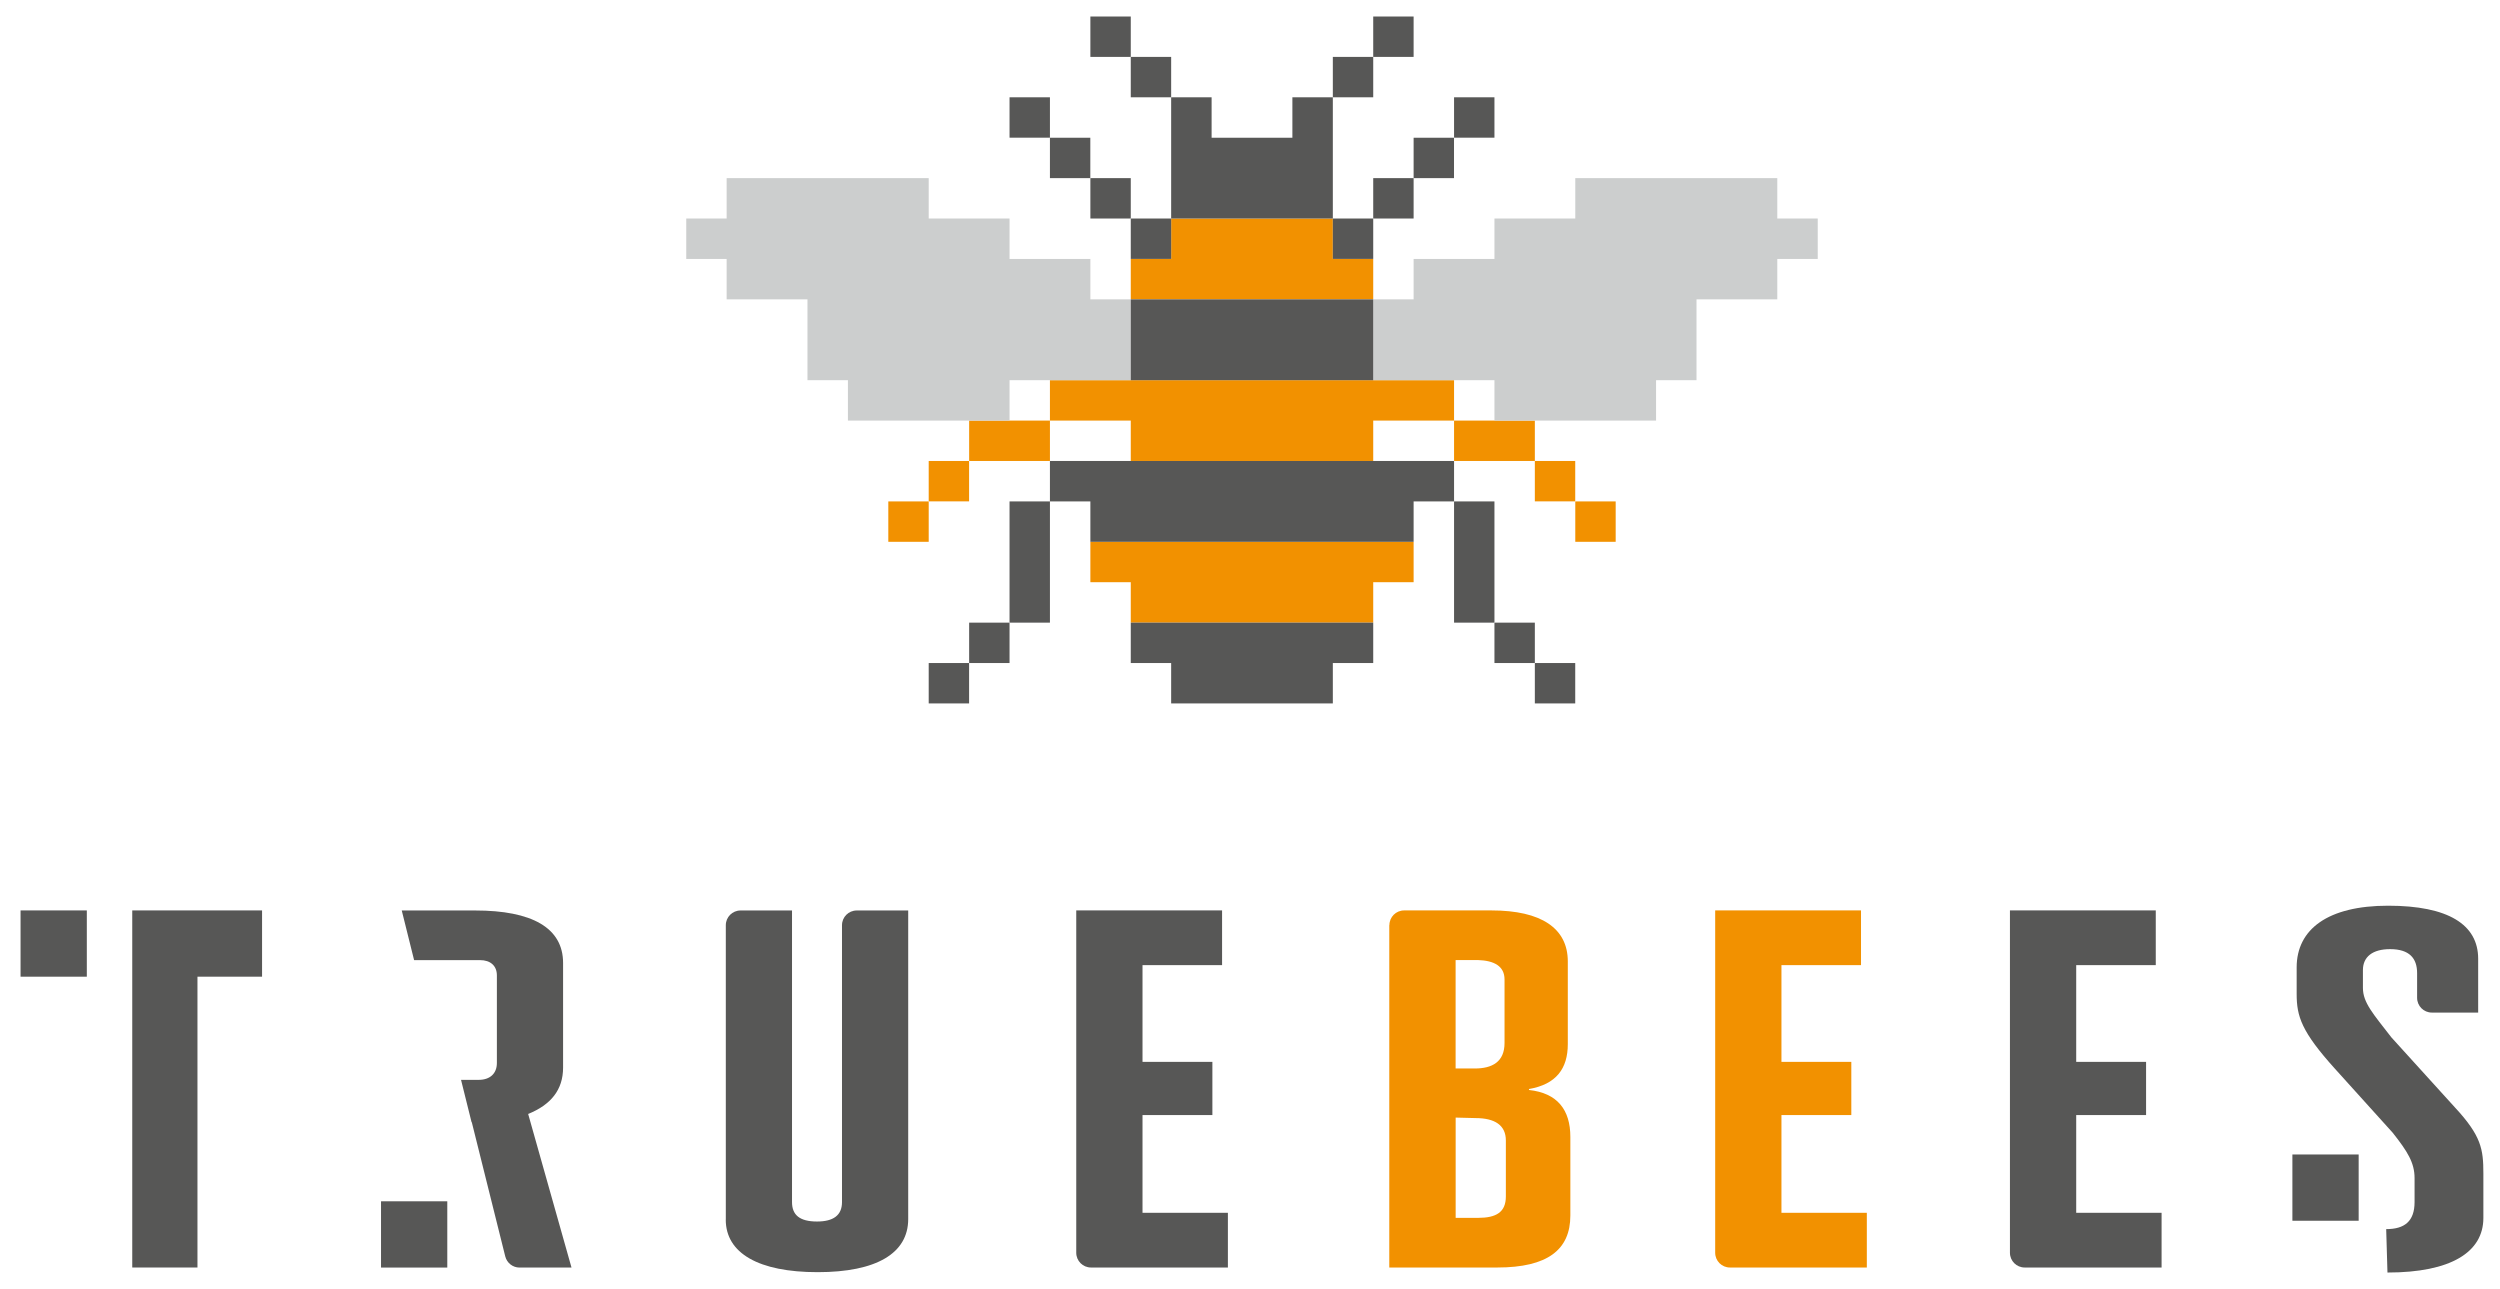 <?xml version="1.0" encoding="UTF-8"?>
<svg id="Livello_1" data-name="Livello 1" xmlns="http://www.w3.org/2000/svg" viewBox="0 0 451.22 232.73">
  <defs>
    <style>
      .cls-1 {
        fill: #cccece;
      }

      .cls-2 {
        fill: #575756;
      }

      .cls-3 {
        fill: #f29100;
      }
    </style>
  </defs>
  <g>
    <path class="cls-2" d="M131,220.12v-53.13c0-1.47,1.19-2.66,2.66-2.66h9.29v52.64c0,2.3,1.36,3.5,4.51,3.5,2.92,0,4.51-1.1,4.51-3.5v-49.98c0-1.47,1.19-2.66,2.66-2.66h9.29v55.7c0,6.17-5.72,9.58-16.35,9.58s-16.58-3.41-16.58-9.48Z"/>
    <path class="cls-2" d="M194.25,164.32h26.32v9.88h-14.36v17.45h12.61v9.6h-12.61v17.64h15.41v9.88h-24.71c-1.47,0-2.66-1.19-2.66-2.66v-61.79Z"/>
    <path class="cls-2" d="M362.77,164.32h26.32v9.88h-14.36v17.45h12.61v9.6h-12.61v17.64h15.41v9.88h-24.71c-1.47,0-2.66-1.19-2.66-2.66v-61.79Z"/>
    <path class="cls-3" d="M309.57,164.32h26.32v9.88h-14.36v17.45h12.61v9.6h-12.61v17.64h15.41v9.88h-24.71c-1.47,0-2.66-1.19-2.66-2.66v-61.79Z"/>
    <path class="cls-3" d="M250.77,166.98c0-1.47,1.19-2.66,2.66-2.66h15.76c8.99,0,13.78,3.22,13.78,9.21v14.92c0,4.42-2.1,7.27-7.01,8.1v.18c5.14.55,7.47,3.59,7.47,8.47v14.18c0,6.17-4.09,9.39-13.2,9.39h-19.48v-61.79ZM266.18,192.85c3.15,0,5.37-1.2,5.37-4.6v-11.47c0-2.39-1.87-3.41-4.79-3.5h-4.04v19.57h3.46ZM266.77,219.81c3.27,0,5.02-1.01,5.02-3.87v-10.09c0-2.76-1.98-4.05-5.49-4.05l-3.57-.09v18.1h4.04Z"/>
    <g>
      <path class="cls-2" d="M95.32,201.06c4.09-1.66,6.31-4.33,6.31-8.38v-18.87c0-6.35-5.61-9.48-15.88-9.48h-13.24l2.23,8.96h11.9c1.87,0,3.04,1.01,3.04,2.76v15.81c0,1.93-1.28,3.04-3.27,3.04h-3.2l1.9,7.64h.04l6.04,24.22c.3,1.19,1.36,2.02,2.58,2.02h9.38l-7.82-27.71Z"/>
      <rect class="cls-2" x="68.77" y="216.82" width="11.96" height="11.96"/>
    </g>
    <g>
      <path class="cls-2" d="M430.69,221.84c3.27,0,5.11-1.38,5.11-4.88v-4.33c0-2.76-1.26-4.79-3.95-8.19l-10.39-11.51c-6.07-6.72-6.94-9.48-6.94-13.53v-4.79c0-6.91,5.65-11.14,16.51-11.14s16.25,3.41,16.25,9.58v9.71h-8.36c-1.47,0-2.66-1.19-2.66-2.66v-4.46c0-2.67-1.38-4.33-4.88-4.33-3.15,0-4.9,1.38-4.9,3.78v3.22c0,2.67,1.87,4.7,5.14,8.93l11.44,12.61c4.79,5.16,5.16,7.55,5.16,11.97v8.01c0,6.17-5.86,9.85-17.31,9.85l-.23-7.83Z"/>
      <rect class="cls-2" x="413.75" y="208.37" width="11.96" height="11.96"/>
    </g>
    <g>
      <polygon class="cls-2" points="23.87 164.32 23.87 174.2 23.87 211.63 23.87 228.77 35.64 228.77 35.64 176.28 47.3 176.28 47.3 164.32 23.87 164.32"/>
      <rect class="cls-2" x="3.71" y="164.32" width="11.96" height="11.96"/>
    </g>
  </g>
  <g>
    <g>
      <polygon class="cls-3" points="247.85 54.03 247.85 46.74 240.56 46.74 240.56 39.44 233.26 39.44 225.97 39.44 218.68 39.44 211.38 39.44 211.38 46.74 204.09 46.74 204.09 54.03 247.85 54.03"/>
      <g>
        <polygon class="cls-3" points="174.92 75.91 174.92 83.2 182.21 83.2 189.5 83.2 189.5 75.91 182.21 75.91 174.92 75.91"/>
        <rect class="cls-3" x="167.62" y="83.2" width="7.29" height="7.29"/>
        <rect class="cls-3" x="160.33" y="90.5" width="7.29" height="7.29"/>
        <rect class="cls-3" x="277.02" y="83.2" width="7.29" height="7.29"/>
        <polygon class="cls-3" points="269.73 75.91 262.44 75.91 262.44 83.2 269.73 83.2 277.02 83.2 277.02 75.91 269.73 75.91"/>
        <rect class="cls-3" x="284.32" y="90.5" width="7.29" height="7.29"/>
        <polygon class="cls-3" points="247.85 83.2 247.85 75.91 262.44 75.91 262.44 68.62 189.5 68.62 189.5 75.91 204.09 75.91 204.09 83.2 247.85 83.2"/>
      </g>
      <polygon class="cls-3" points="247.85 112.38 247.85 105.08 255.14 105.08 255.14 97.79 196.8 97.79 196.8 105.08 204.09 105.08 204.09 112.38 247.85 112.38"/>
    </g>
    <g>
      <polygon class="cls-1" points="182.21 46.74 182.21 39.44 167.62 39.44 167.62 32.15 131.15 32.15 131.15 39.44 123.86 39.44 123.86 46.74 131.15 46.74 131.15 54.03 145.74 54.03 145.74 68.62 153.04 68.62 153.04 75.91 182.21 75.91 182.21 68.62 204.09 68.62 204.09 54.03 196.8 54.03 196.8 46.74 182.21 46.74"/>
      <polygon class="cls-1" points="269.73 68.62 269.73 75.91 277.02 75.91 298.9 75.91 298.9 68.62 306.2 68.62 306.2 54.03 320.78 54.03 320.78 46.74 328.08 46.74 328.08 39.44 320.78 39.44 320.78 32.15 284.32 32.15 284.32 39.44 269.73 39.44 269.73 46.74 255.14 46.74 255.14 54.03 247.85 54.03 247.85 68.62 269.73 68.62"/>
    </g>
    <g>
      <g>
        <rect class="cls-2" x="204.09" y="39.44" width="7.29" height="7.29"/>
        <rect class="cls-2" x="196.8" y="2.98" width="7.29" height="7.29"/>
        <rect class="cls-2" x="204.09" y="10.27" width="7.29" height="7.29"/>
        <rect class="cls-2" x="196.8" y="32.15" width="7.29" height="7.29"/>
        <rect class="cls-2" x="189.5" y="24.86" width="7.29" height="7.29"/>
        <rect class="cls-2" x="182.21" y="17.56" width="7.29" height="7.29"/>
        <rect class="cls-2" x="247.85" y="2.98" width="7.29" height="7.29"/>
        <rect class="cls-2" x="240.56" y="10.27" width="7.29" height="7.29"/>
        <polygon class="cls-2" points="233.26 17.56 233.26 24.86 218.68 24.86 218.68 17.56 211.38 17.56 211.38 39.44 240.56 39.44 240.56 17.56 233.26 17.56"/>
        <rect class="cls-2" x="240.56" y="39.44" width="7.29" height="7.29"/>
        <rect class="cls-2" x="247.85" y="32.15" width="7.29" height="7.29"/>
        <rect class="cls-2" x="255.14" y="24.86" width="7.29" height="7.29"/>
        <rect class="cls-2" x="262.44" y="17.56" width="7.29" height="7.29"/>
      </g>
      <rect class="cls-2" x="204.09" y="54.03" width="43.76" height="14.59"/>
      <polygon class="cls-2" points="240.56 126.96 240.56 119.67 247.85 119.67 247.85 112.38 204.09 112.38 204.09 119.67 211.38 119.67 211.38 126.96 240.56 126.96"/>
      <g>
        <rect class="cls-2" x="174.92" y="112.38" width="7.29" height="7.29"/>
        <rect class="cls-2" x="167.62" y="119.67" width="7.29" height="7.29"/>
        <polygon class="cls-2" points="269.73 97.79 269.73 90.5 262.44 90.5 262.44 97.79 262.44 105.08 262.44 112.38 269.73 112.38 269.73 105.08 269.73 97.79"/>
        <rect class="cls-2" x="269.73" y="112.38" width="7.29" height="7.29"/>
        <rect class="cls-2" x="277.02" y="119.67" width="7.29" height="7.29"/>
        <polygon class="cls-2" points="182.21 97.79 182.21 105.08 182.21 112.38 189.5 112.38 189.5 105.08 189.5 97.79 189.5 90.5 182.21 90.5 182.21 97.79"/>
        <polygon class="cls-2" points="255.14 97.79 255.14 90.5 262.44 90.5 262.44 83.2 189.5 83.2 189.5 90.5 196.8 90.5 196.8 97.79 255.14 97.79"/>
      </g>
    </g>
  </g>
</svg>